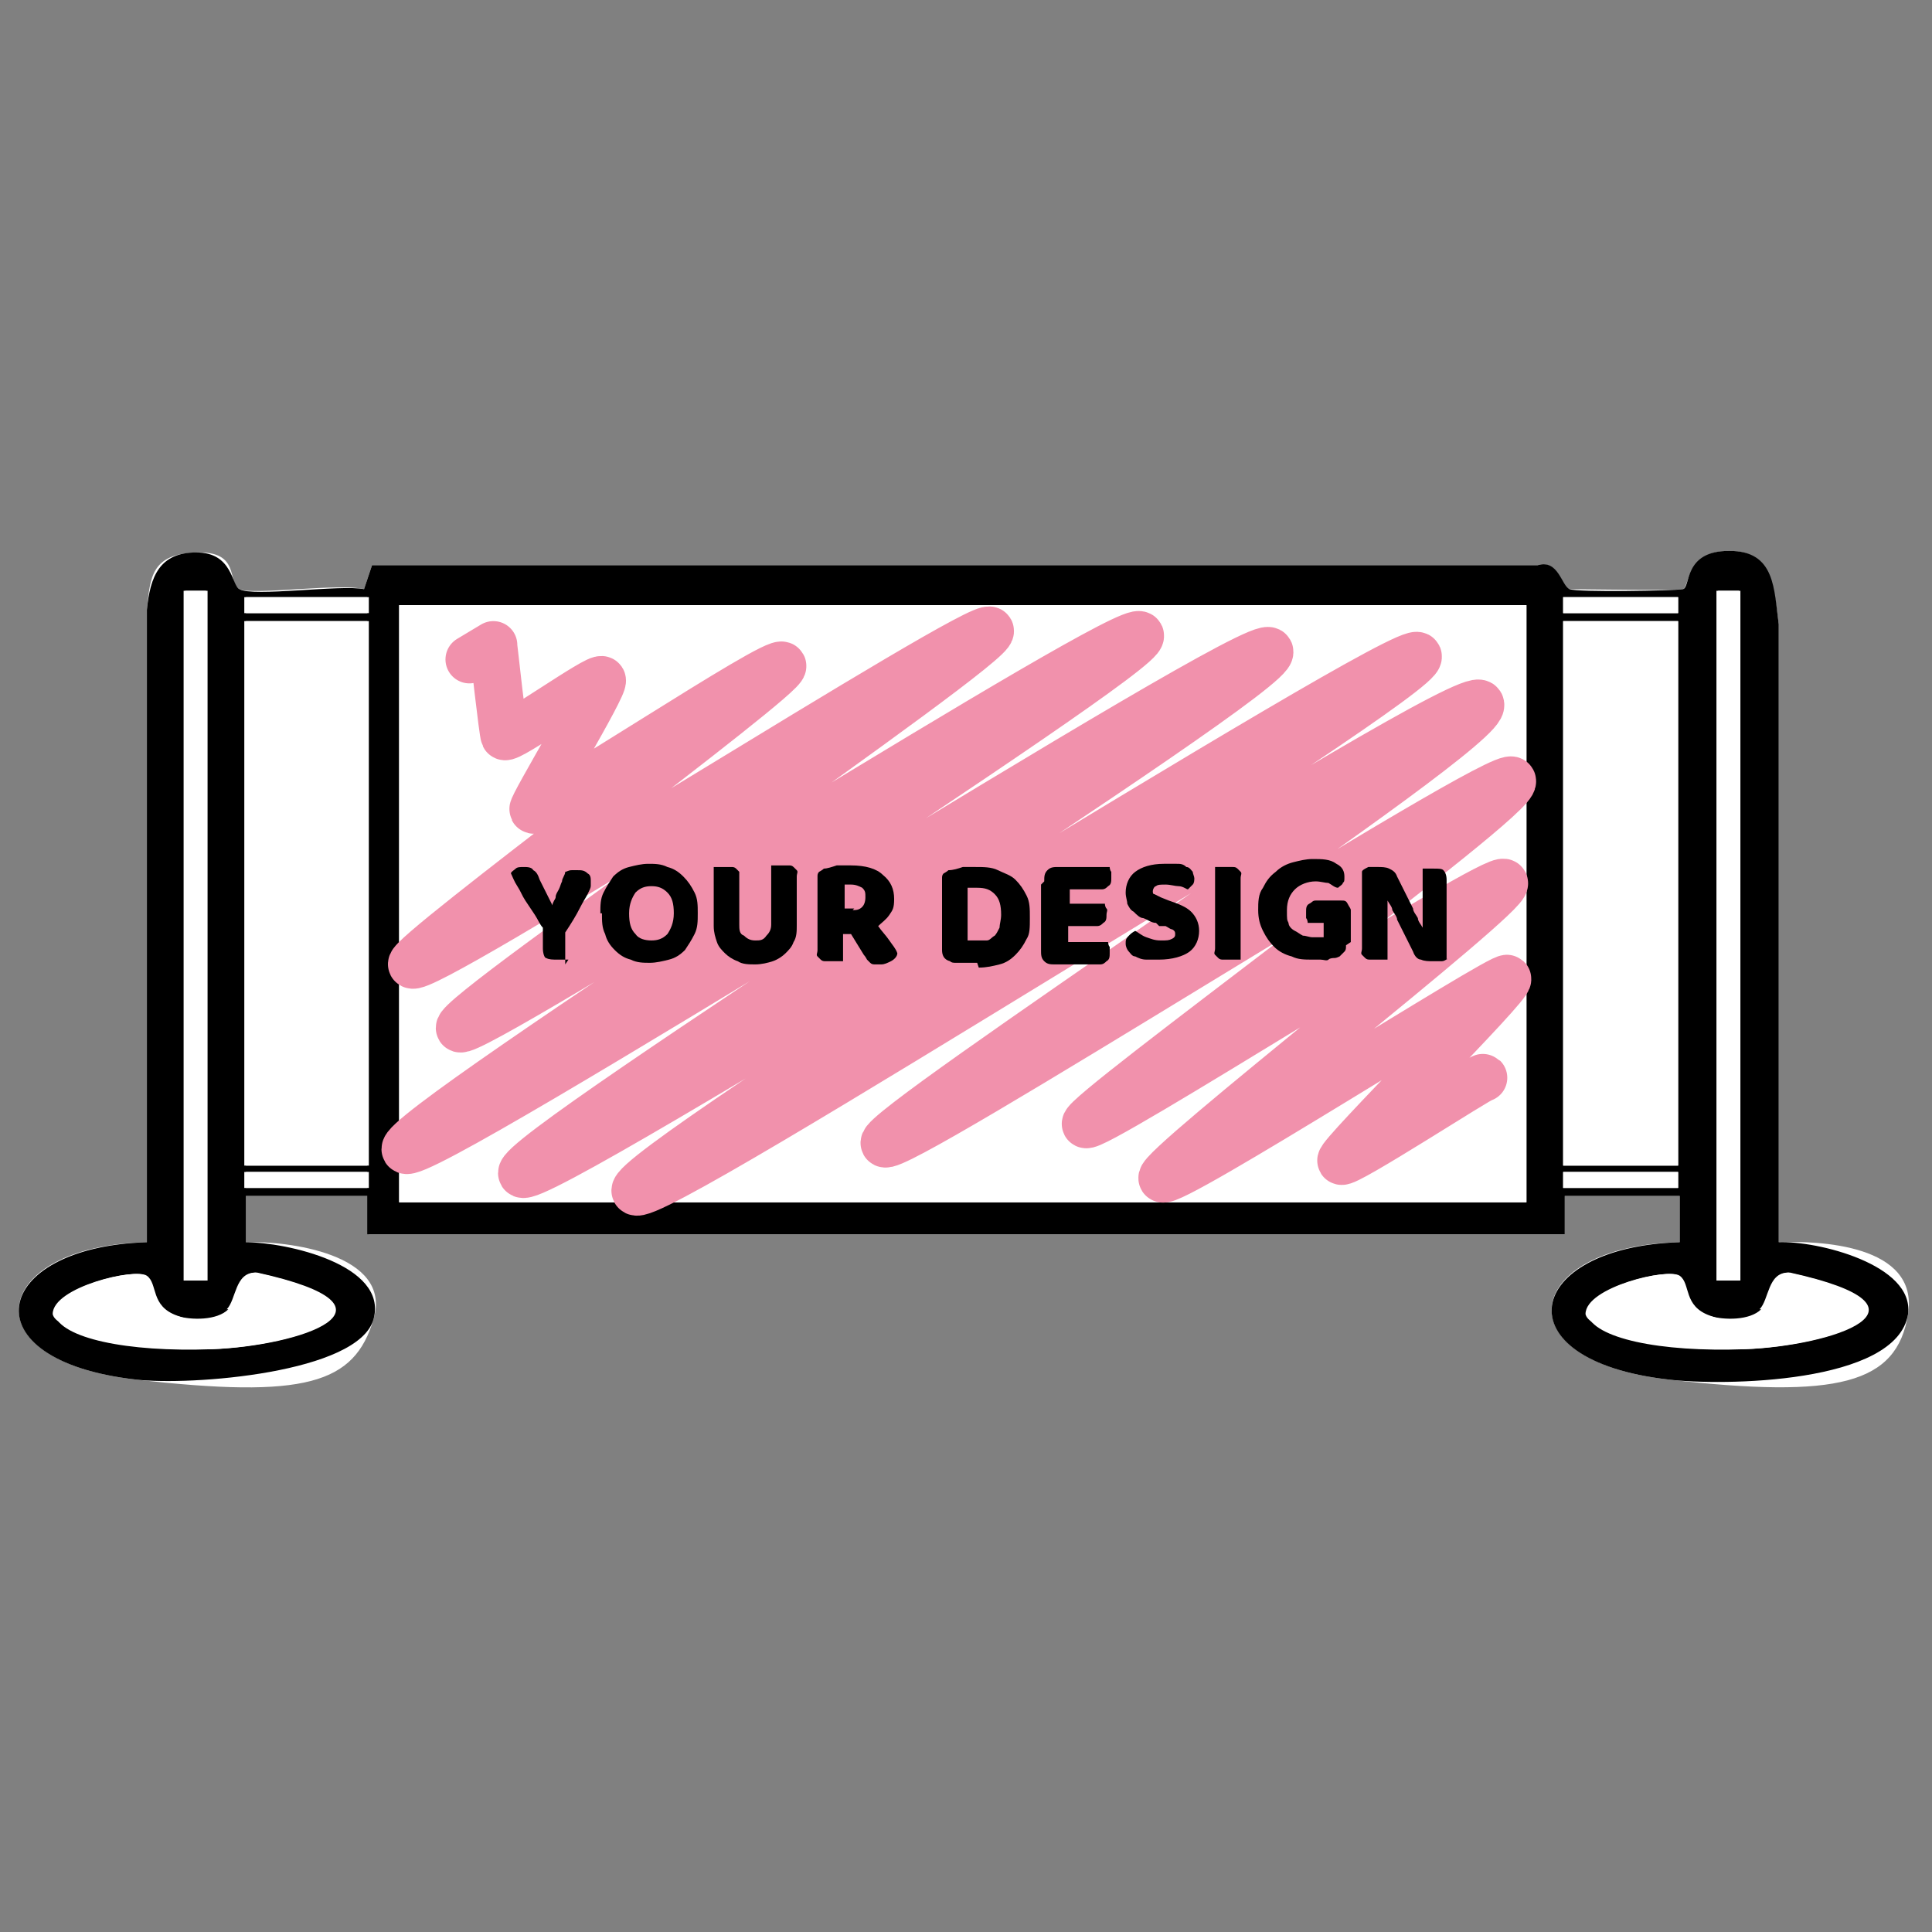 <?xml version="1.0" encoding="UTF-8"?>
<svg id="Layer_1" xmlns="http://www.w3.org/2000/svg" version="1.1" viewBox="0 0 121 121">
  <rect x="0" y="0" width="121" height="121" fill="#808080" stroke="none"/>
  <!-- Generator: Adobe Illustrator 29.5.1, SVG Export Plug-In . SVG Version: 2.1.0 Build 141)  -->
  <defs>
    <style>
      .st0 {
        fill: #fff;
      }

      .st1 {
        fill: none;
        stroke: #f191ac;
        stroke-linecap: round;
        stroke-linejoin: round;
        stroke-width: 3px;
      }
    </style>
  </defs>
  <path class="st0" d="M15.4,74.9h7.7v2.4h74.9v-2.4h7.2v2.9c-9.8.2-11.3,7.4-.7,8.6s14.3.3,15-4.1-5.7-4.6-8.1-4.5v-38.7c-.3-2.2-.4-4.6-3.1-4.6s-2.5,2.3-2.9,2.4-6.6,0-7.1,0-.7-1.9-2-1.5H23.3s-.5,1.5-.5,1.5c-1.5-.4-7,.4-7.8,0s.1-2.4-2.7-2.3-2.9,1.5-3.1,3.6v39.6c-9.8.2-11.3,7.4-.7,8.6s13.7.3,14.9-3.8-5.5-4.9-8-4.8v-2.9Z"/>
  <path d="M15.4,74.9v2.9c2.5,0,8.9,1.4,8,4.8s-11.5,4.2-14.9,3.8c-10.6-1.2-9.1-8.3.7-8.6v-39.6c.2-2.1.8-3.6,3.1-3.6s2.2,2.1,2.7,2.3c.8.5,6.4-.3,7.8,0l.5-1.5h73c1.3-.4,1.5,1.3,2,1.5s6.6.1,7.1,0,0-2.4,2.9-2.4,2.8,2.4,3.1,4.6v38.7c2.4-.1,8.5,1.4,8.1,4.5-.7,4.4-11.7,4.5-15,4.1-10.6-1.2-9.1-8.3.7-8.6v-2.9s-7.2,0-7.2,0v2.4H23v-2.4h-7.7ZM13,37h-1.4v43.2h1.4v-43.2ZM109,37h-1.4v43.2h1.4v-43.2ZM23,37.4h-7.7v1h7.7v-1ZM105.1,37.4h-7.2v1h7.2v-1ZM95.5,37.9H25v37.4h70.6v-37.4ZM23,38.9h-7.7v34.1h7.7v-34.1ZM105.1,38.9h-7.2v34.1h7.2v-34.1ZM23,73.4h-7.7v1h7.7v-1ZM105.1,73.4h-7.2v1h7.2v-1ZM14.3,82c-.7.7-2.3.7-3.3.4-1.6-.6-1.3-2-1.9-2.5s-5.8.7-5.8,2.4c.3,1.5,8.3,2.2,9.9,2.2,5.4-.2,12.8-2.6,2.8-4.8-1.3,0-1.2,1.7-1.8,2.3ZM110.3,82c-.7.7-2.3.7-3.3.4-1.6-.6-1.3-2-1.9-2.5s-5.8.7-5.8,2.4c.3,1.5,8.3,2.2,9.9,2.2,5.4-.2,12.8-2.6,2.8-4.8-1.3,0-1.2,1.7-1.8,2.3Z"/>
  <rect class="st0" x="25" y="37.9" width="70.6" height="37.4"/>
  <rect class="st0" x="15.4" y="38.9" width="7.7" height="34.1"/>
  <rect class="st0" x="97.9" y="38.9" width="7.2" height="34.1"/>
  <rect class="st0" x="11.5" y="37" width="1.4" height="43.2"/>
  <rect class="st0" x="107.5" y="37" width="1.4" height="43.2"/>
  <path class="st0" d="M14.3,82c.6-.6.4-2.3,1.8-2.3,10,2.2,2.6,4.6-2.8,4.8s-9.5-.7-9.9-2.2c0-1.7,5.1-2.9,5.8-2.4s.2,1.9,1.9,2.5,2.6.3,3.3-.4Z"/>
  <path class="st0" d="M110.3,82c.6-.6.4-2.3,1.8-2.3,10,2.2,2.6,4.6-2.8,4.8s-9.5-.7-9.9-2.2c0-1.7,5.1-2.9,5.8-2.4s.2,1.9,1.9,2.5,2.6.3,3.3-.4Z"/>
  <rect class="st0" x="15.4" y="37.4" width="7.7" height="1"/>
  <rect class="st0" x="15.4" y="73.4" width="7.7" height="1"/>
  <rect class="st0" x="97.9" y="37.4" width="7.2" height="1"/>
  <rect class="st0" x="97.9" y="73.4" width="7.2" height="1"/>
  <path class="st1" d="M29.4,41.3s1.5-.9,1.5-.9c0,.1.6,5.5.7,5.7.2.3,5.9-3.8,6.1-3.5s-4.4,7.9-4.3,8.1c.3.5,15.3-9.6,15.6-9s-23.5,18.1-23.2,18.7c.5.9,35.7-21.7,36.2-20.9s-33.7,24.1-33.2,24.9,42-25.7,42.6-24.6-46.7,31-46,32.2,53.4-32.5,54.1-31.2-47.5,31.5-46.8,32.7,55.5-33.6,56.1-32.4-49.7,32.2-49,33.5,52-31.9,52.9-30.5-37.8,26.6-37.3,27.5,38.8-23.7,39.3-22.7-27,20.9-26.7,21.5,25.8-15.8,26.2-15.1-21.8,17.9-21.4,18.5,21.3-12.8,21.6-12.5-10.6,11.1-10.4,11.4,8.8-5.3,8.9-5.2"/>
  <g>
    <path d="M35.6,60.1c0,0-.2,0-.3,0-.1,0-.3,0-.4,0-.3,0-.5,0-.7-.1-.1,0-.2-.3-.2-.6v-1.3c-.2-.2-.3-.5-.5-.8-.2-.3-.4-.6-.6-.9-.2-.3-.3-.6-.5-.9-.2-.3-.3-.6-.4-.8,0-.1.2-.2.3-.3s.3-.1.5-.1.5,0,.6.2c.2.1.3.3.4.6l.8,1.6h0c0-.2.2-.4.2-.5,0-.2.1-.3.2-.5s.1-.3.2-.5c0-.2.2-.4.2-.6.1,0,.2-.1.4-.1.1,0,.3,0,.4,0,.2,0,.4,0,.6.2.2.1.2.3.2.5s0,.2,0,.3c0,.1-.1.3-.2.5-.1.2-.3.5-.5.9-.2.4-.5.9-.9,1.5v2Z"/>
    <path d="M37.6,57.2c0-.5,0-.9.2-1.3.2-.4.4-.7.6-1,.3-.3.6-.5,1-.6.4-.1.8-.2,1.2-.2s.8,0,1.2.2c.4.1.7.3,1,.6.3.3.5.6.7,1,.2.4.2.8.2,1.3s0,.9-.2,1.3c-.2.4-.4.7-.6,1-.3.3-.6.5-1,.6-.4.1-.8.2-1.2.2s-.8,0-1.2-.2c-.4-.1-.7-.3-1-.6-.3-.3-.5-.6-.6-1-.2-.4-.2-.8-.2-1.3ZM39.4,57.2c0,.6.1,1,.4,1.3.2.3.6.4,1,.4s.7-.1,1-.4c.2-.3.4-.7.4-1.3s-.1-1-.4-1.3-.6-.4-1-.4-.7.1-1,.4c-.2.3-.4.7-.4,1.3Z"/>
    <path d="M49.9,58c0,.3,0,.7-.2,1-.1.3-.3.5-.5.7s-.5.4-.8.5c-.3.1-.7.2-1.1.2s-.8,0-1.1-.2c-.3-.1-.6-.3-.8-.5-.2-.2-.4-.4-.5-.7-.1-.3-.2-.6-.2-1v-3.7c0,0,.2,0,.3,0,.2,0,.3,0,.4,0s.3,0,.4,0c.1,0,.2,0,.3.1,0,0,.1.1.2.2,0,.1,0,.2,0,.4v2.9c0,.3,0,.6.3.7.2.2.4.3.7.3s.5,0,.7-.3c.2-.2.3-.4.3-.7v-3.7c0,0,.2,0,.3,0,.2,0,.3,0,.4,0s.3,0,.4,0c.1,0,.2,0,.3.1,0,0,.1.1.2.2s0,.2,0,.4v3Z"/>
    <path d="M52.8,58.3v1.9c0,0-.2,0-.3,0-.2,0-.3,0-.4,0s-.3,0-.4,0-.2,0-.3-.1c0,0-.1-.1-.2-.2s0-.2,0-.4v-4.6c0-.1,0-.2.1-.3,0,0,.2-.1.3-.2.2,0,.5-.1.8-.2.3,0,.6,0,.9,0,.9,0,1.6.2,2,.6.5.4.7.9.7,1.5s-.1.7-.3,1c-.2.3-.5.5-.7.7.2.3.5.6.7.9s.4.5.5.8c0,.2-.2.4-.4.5s-.4.2-.6.2-.3,0-.4,0c-.1,0-.2,0-.3-.1s-.1-.1-.2-.2c0,0-.1-.2-.2-.3l-.8-1.3h-.5ZM53.4,57c.2,0,.4,0,.6-.2.1-.1.2-.3.2-.6s0-.4-.2-.6c-.2-.1-.4-.2-.7-.2s-.2,0-.2,0-.1,0-.2,0v1.5h.6Z"/>
    <path d="M61.2,60.3c-.1,0-.2,0-.4,0-.1,0-.3,0-.4,0-.2,0-.3,0-.5,0-.2,0-.3,0-.4-.1-.4-.1-.5-.4-.5-.7v-4.5c0-.1,0-.2.1-.3,0,0,.2-.1.3-.2.3,0,.6-.1.9-.2.3,0,.6,0,.8,0,.5,0,1,0,1.4.2s.8.3,1.1.6c.3.3.5.6.7,1s.2.8.2,1.4,0,1-.2,1.3c-.2.4-.4.7-.7,1-.3.3-.6.5-1,.6s-.8.2-1.3.2ZM60.6,58.9c0,0,.2,0,.3,0,.1,0,.2,0,.3,0,.2,0,.4,0,.6,0,.2,0,.3-.2.5-.3.1-.1.2-.3.3-.5,0-.2.1-.5.1-.8,0-.6-.1-1-.4-1.3-.3-.3-.6-.4-1.1-.4s-.2,0-.3,0-.2,0-.3,0v3.4Z"/>
    <path d="M65.4,55.2c0-.3,0-.5.2-.7s.4-.2.7-.2h3.2c0,0,0,.2.1.3,0,.1,0,.2,0,.4,0,.2,0,.4-.2.5-.1.1-.2.2-.4.2h-2v.9h2.2c0,0,0,.2.1.3s0,.2,0,.4c0,.2,0,.4-.2.5-.1.1-.2.2-.4.2h-1.8v1h2.5c0,0,0,.2.1.3,0,.1,0,.2,0,.4,0,.2,0,.4-.2.5-.1.1-.2.2-.4.2h-2.8c-.3,0-.5,0-.7-.2s-.2-.4-.2-.7v-4.1Z"/>
    <path d="M72.4,57.8c-.3,0-.5-.2-.8-.3-.2,0-.4-.2-.6-.4-.2-.1-.3-.3-.4-.5,0-.2-.1-.4-.1-.7,0-.5.2-1,.6-1.3.4-.3,1-.5,1.8-.5s.5,0,.8,0c.2,0,.4,0,.6.2.2,0,.3.2.4.3,0,.1.1.3.1.4s0,.3-.1.4-.2.2-.3.3c-.1,0-.3-.2-.6-.2-.2,0-.5-.1-.8-.1s-.5,0-.6.1c-.1,0-.2.2-.2.3s0,.2.1.2c0,0,.2.1.4.2l.5.2c.6.2,1.1.4,1.4.7.3.3.5.7.5,1.2s-.2,1-.6,1.3c-.4.3-1.1.5-1.9.5s-.6,0-.8,0c-.3,0-.5-.1-.7-.2-.2,0-.3-.2-.4-.3-.1-.1-.2-.3-.2-.5s0-.3.2-.5c.1-.1.2-.2.4-.3.2.1.4.3.7.4.3.1.5.2.9.2s.5,0,.7-.1.2-.2.2-.3,0-.2-.2-.3c-.1,0-.2-.1-.4-.2h-.4Z"/>
    <path d="M77.8,60.1c0,0-.2,0-.3,0-.2,0-.3,0-.5,0s-.3,0-.4,0c-.1,0-.2,0-.3-.1s-.1-.1-.2-.2,0-.2,0-.4v-5.1c0,0,.2,0,.3,0,.2,0,.3,0,.4,0s.3,0,.4,0c.1,0,.2,0,.3.1s.1.1.2.2,0,.2,0,.4v5.1Z"/>
    <path d="M84.3,59.2c0,.2,0,.3-.1.4,0,0-.2.2-.3.3,0,0-.2.1-.3.1-.1,0-.3,0-.4.1s-.3,0-.5,0c-.2,0-.4,0-.5,0-.5,0-.9,0-1.3-.2-.4-.1-.8-.3-1.1-.6-.3-.3-.5-.6-.7-1s-.3-.8-.3-1.3,0-1,.3-1.4c.2-.4.4-.7.8-1,.3-.3.7-.5,1.1-.6s.8-.2,1.2-.2c.6,0,1.1,0,1.5.3.4.2.5.5.5.8s0,.3-.1.4c0,.1-.2.2-.3.3-.2,0-.4-.2-.6-.3-.2,0-.5-.1-.8-.1-.5,0-1,.2-1.3.5-.3.3-.5.7-.5,1.3s0,.6.1.8c0,.2.2.4.4.5s.3.2.5.3c.2,0,.4.1.6.1s.3,0,.4,0c.1,0,.2,0,.3,0v-.9h-1c0,0,0-.2-.1-.3,0-.1,0-.2,0-.4,0-.2,0-.4.2-.5s.2-.2.4-.2h1.6c.2,0,.3,0,.4.2s.2.3.2.4v2Z"/>
    <path d="M90.7,60c0,0-.2.2-.4.2-.2,0-.4,0-.6,0s-.5,0-.7-.1c-.2,0-.4-.2-.5-.5l-1-2c0-.2-.2-.4-.3-.6,0-.2-.2-.4-.3-.6h0c0,.4,0,.7,0,1.1s0,.7,0,1.1v1.5c0,0-.2,0-.3,0-.1,0-.3,0-.4,0s-.3,0-.4,0c-.1,0-.2,0-.3-.1,0,0-.1-.1-.2-.2s0-.2,0-.4v-4.8c0-.1.2-.2.4-.3.2,0,.4,0,.6,0s.5,0,.7.1.4.2.5.5l1,2c0,.2.2.4.3.6,0,.2.2.4.3.6h0c0-.4,0-.7,0-1.1s0-.7,0-1v-1.6c0,0,.2,0,.3,0,.1,0,.3,0,.4,0,.3,0,.5,0,.6.1s.2.3.2.6v5Z"/>
  </g>
</svg>